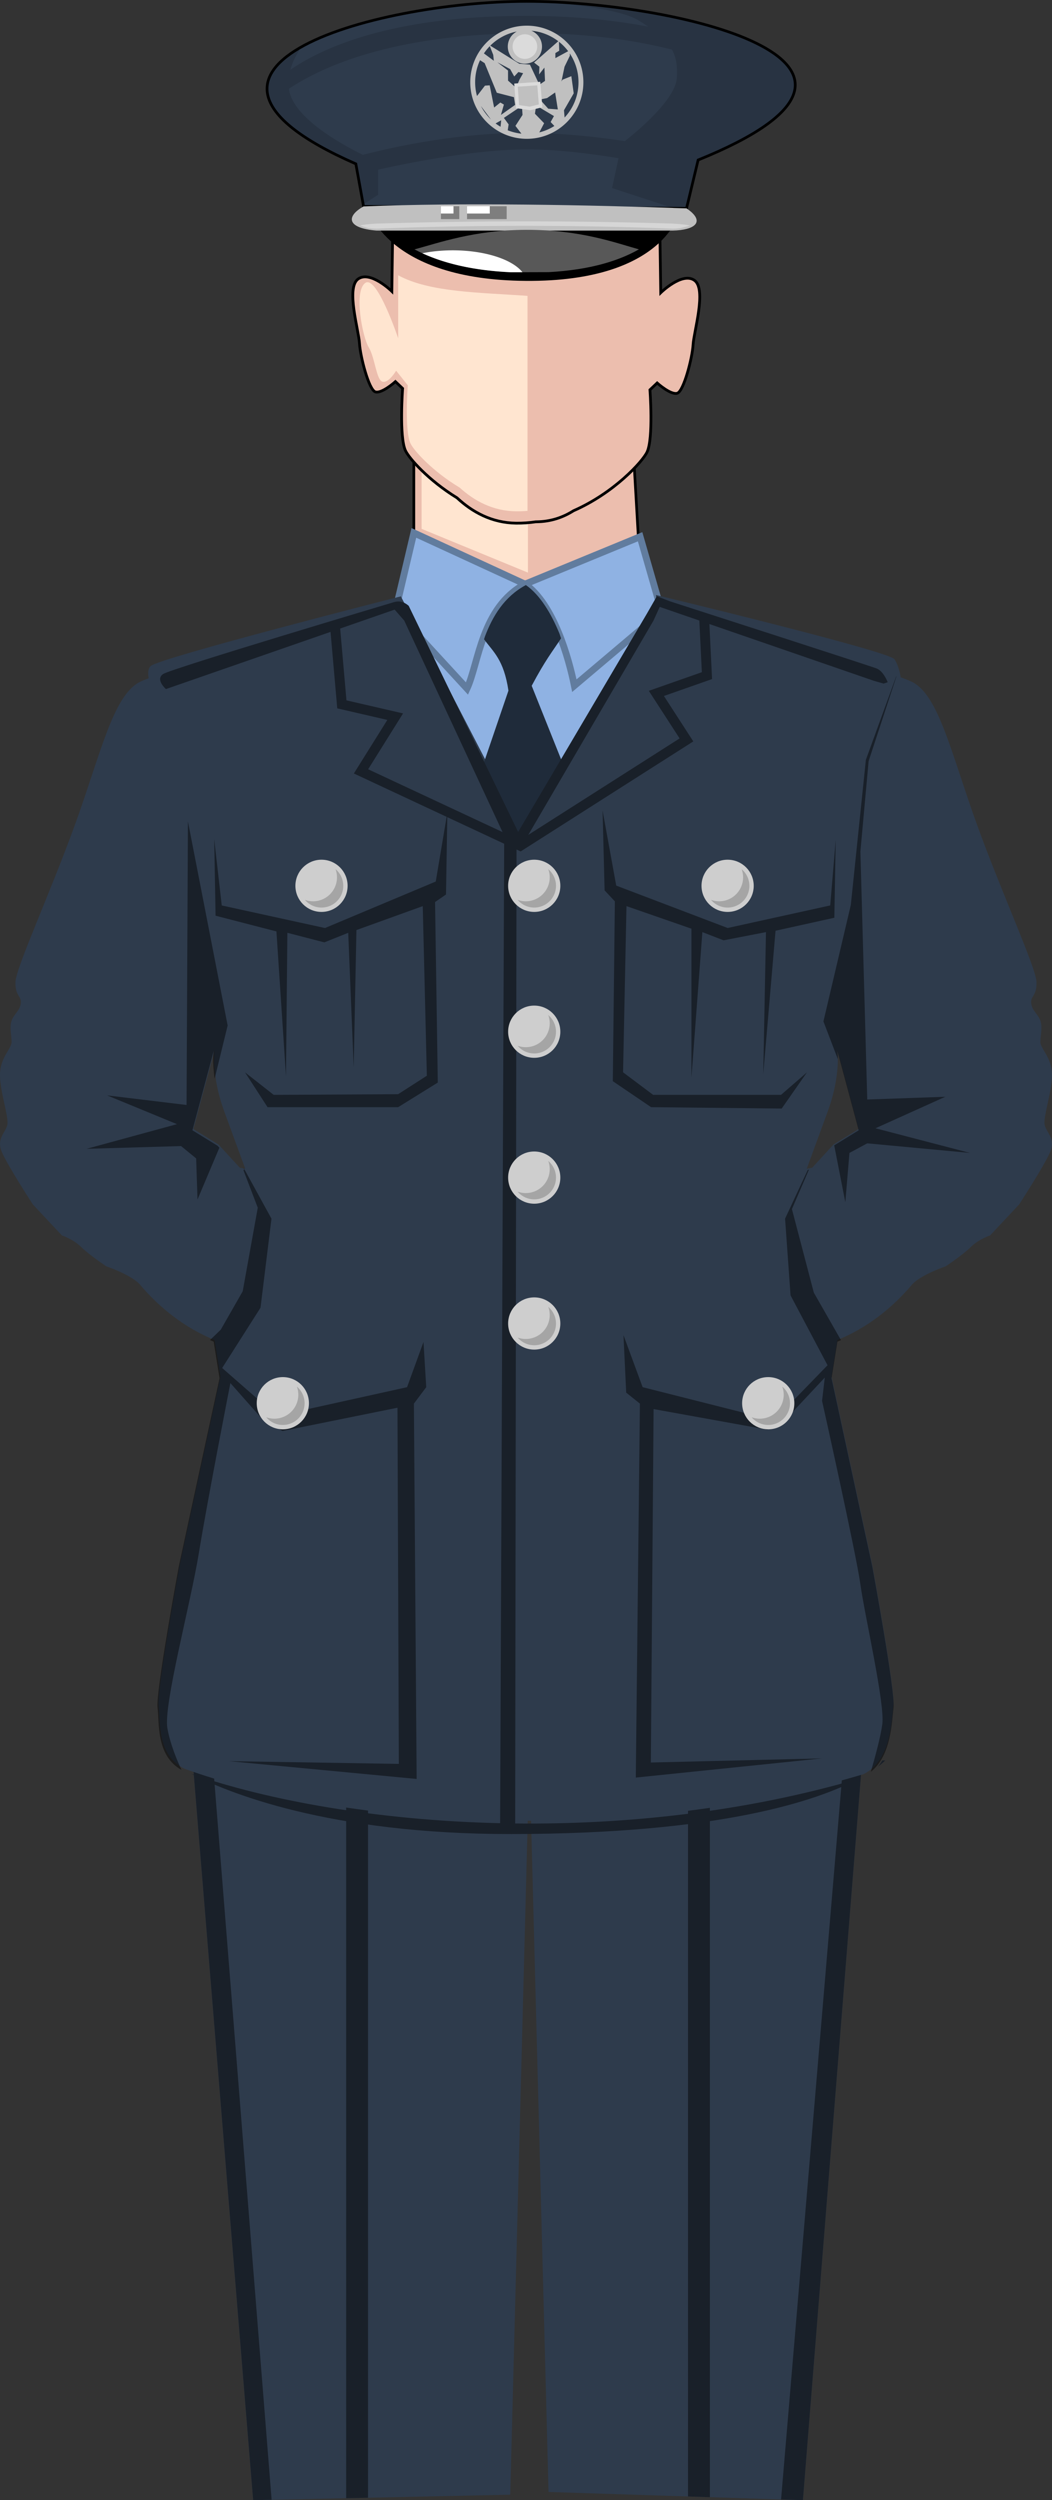 <?xml version="1.0" encoding="UTF-8" standalone="no"?>
<svg
   xmlns:dc="http://purl.org/dc/elements/1.1/"
   xmlns:cc="http://creativecommons.org/ns#"
   xmlns:rdf="http://www.w3.org/1999/02/22-rdf-syntax-ns#"
   xmlns:svg="http://www.w3.org/2000/svg"
   xmlns="http://www.w3.org/2000/svg"
   xmlns:sodipodi="http://sodipodi.sourceforge.net/DTD/sodipodi-0.dtd"
   xmlns:inkscape="http://www.inkscape.org/namespaces/inkscape"
   width="102.807mm"
   height="244.287mm"
   viewBox="0 0 102.807 244.287"
   version="1.1"
   id="svg406390"
   inkscape:version="1.0.2-2 (e86c870879, 2021-01-15)"
   sodipodi:docname="usaf_blank.svg">
  <rect x="0" y="0" width="102.807" height="244.287" fill="#333333" stroke="none"/>
  <defs
     id="defs406384" />
  <sodipodi:namedview
     id="base"
     pagecolor="#ffffff"
     bordercolor="#666666"
     borderopacity="1.0"
     inkscape:pageopacity="0.0"
     inkscape:pageshadow="2"
     inkscape:zoom="1.4"
     inkscape:cx="203.39608"
     inkscape:cy="217.20191"
     inkscape:document-units="mm"
     inkscape:current-layer="layer1"
     inkscape:document-rotation="0"
     showgrid="false"
     inkscape:window-width="1267"
     inkscape:window-height="1040"
     inkscape:window-x="100"
     inkscape:window-y="124"
     inkscape:window-maximized="0"
     inkscape:snap-global="false" />
  <g
     inkscape:label="Layer 1"
     inkscape:groupmode="layer"
     id="layer1"
     transform="translate(-55.186,-13.928)">
    <path
       style="fill:#2e3b4c;fill-opacity:1;stroke:none;stroke-width:0.265px;stroke-linecap:butt;stroke-linejoin:miter;stroke-opacity:1"
       d="m 73.78,183.112 6.147,75.103 25.123,-0.535 1.871,-72.163 1.871,71.895 24.856,0.802 6.147,-76.706 z"
       id="path3363" />
    <path
       id="path3374"
       style="fill:#192029;fill-opacity:1;stroke:none;stroke-width:0.265px;stroke-linecap:butt;stroke-linejoin:miter;stroke-opacity:1"
       d="m 137.925,182.311 -6.409,75.836 2.133,0.069 6.001,-74.889 z" />
    <path
       id="path3369"
       style="fill:#192029;fill-opacity:1;stroke:none;stroke-width:0.265px;stroke-linecap:butt;stroke-linejoin:miter;stroke-opacity:1"
       d="m 73.955,185.25 5.972,72.965 1.804,-0.038 -5.813,-72.926 z" />
    <path
       id="rect3365"
       style="fill:#192029;fill-opacity:1;stroke:none;stroke-width:1;stroke-linecap:round;stroke-miterlimit:4;stroke-dasharray:none;stroke-opacity:1"
       d="m 89.015,183.38 v 74.642 l 2.138,-0.045 v -74.596 z m 33.408,0 v 74.473 l 2.138,0.069 v -74.542 z" />
    <path
       style="fill:#2e3b4c;stroke:#000000;stroke-width:0.265px;stroke-linecap:butt;stroke-linejoin:miter;stroke-opacity:1;fill-opacity:1"
       d="M 90.716,34.097 89.96,29.939 C 68.116,20.365 92.652,13.873 107.347,14.064 c 14.695,0.191 39.147,6.149 16.064,15.497 l -1.134,4.725 z"
       id="path3332"
       sodipodi:nodetypes="cczccc" />
    <g
       id="g3301"
       transform="translate(134.183,46.003)">
      <path
         style="fill:#ecbeae;fill-opacity:1;stroke:#000000;stroke-width:0.262px;stroke-linecap:butt;stroke-linejoin:miter;stroke-opacity:1"
         d="M -38.555,22.301 V 10.582 h 21.371 l 0.743,12.853 -12.636,4.158 z"
         id="path3280" />
      <path
         id="rect3282"
         style="opacity:1;fill:#ffe5d0;fill-opacity:1;stroke:none;stroke-width:1;stroke-linecap:round;stroke-miterlimit:4;stroke-dasharray:none;stroke-opacity:1"
         d="m -36.798,11.339 h 8.394 c 0.554,0 1,0.446 1,1 V 23.874 l -10.394,-4.276 v -7.258 c 0,-0.554 0.446,-1 1,-1 z"
         sodipodi:nodetypes="sssccss" />
    </g>
    <path
       style="fill:#8fb2e3;stroke:#617c9e;stroke-width:0.665;stroke-linecap:butt;stroke-linejoin:miter;stroke-opacity:1;fill-opacity:1;stroke-miterlimit:4;stroke-dasharray:none"
       d="m 94.023,72.798 1.606,-6.804 10.867,5.008 11.245,-4.63 1.984,6.898 -13.891,22.773 z"
       id="path408042" />
    <path
       style="fill:none;stroke:#617c9e;stroke-width:0.665;stroke-linecap:butt;stroke-linejoin:miter;stroke-opacity:1;stroke-miterlimit:4;stroke-dasharray:none"
       d="m 94.627,74.468 6.199,6.74 c 1.157,-2.513 1.425,-7.93 5.67,-10.205 2.792,1.946 4.276,7.226 4.819,9.922 l 7.634,-6.456"
       id="path408044"
       sodipodi:nodetypes="ccccc" />
    <g
       id="g3297"
       transform="translate(134.183,46.003)">
      <path
         id="path3285"
         style="fill:#ecbeae;fill-opacity:1;stroke:#000000;stroke-width:0.271px;stroke-linecap:butt;stroke-linejoin:miter;stroke-opacity:1"
         d="m -14.497,-8.753 -26.138,0.133 -0.07,5.012 c 0,0 -2.108,-2.072 -3.302,-1.203 -1.194,0.869 0.07,5.012 0.14,6.281 0.07,1.27 0.914,4.543 1.546,4.744 0.632,0.2 1.967,-1.003 1.967,-1.003 l 0.703,0.668 c 0,0 -0.351,4.744 0.281,6.081 0.358,0.756 2.244,2.9 5.035,4.609 1.476,1.375 3.391,2.45 5.786,2.474 0.654,0.006 1.294,-0.042 1.919,-0.134 0.016,-9.4e-5 0.032,0.001 0.048,0.001 1.411,-0.014 2.61,-0.432 3.629,-1.079 3.954,-1.73 6.748,-4.8 7.192,-5.737 0.632,-1.336 0.281,-6.08 0.281,-6.08 l 0.703,-0.668 c 1e-6,0 1.335,1.202 1.968,1.002 0.632,-0.2 1.475,-3.474 1.545,-4.744 0.07,-1.27 1.335,-5.412 0.141,-6.281 -1.194,-0.869 -3.302,1.203 -3.302,1.203 l -0.071,-5.011 h -0.049 z" />
      <path
         id="path3290"
         style="fill:#ffe5d0;fill-opacity:1;stroke:none;stroke-width:0.967px;stroke-linecap:butt;stroke-linejoin:miter;stroke-opacity:1"
         d="m -103.572,-11.949 c -17.341,-1.247 -36.097,-1.236 -47.691,-7.59 V 3.703 c 0,0 -7.846,-23.474 -12.148,-20.408 -4.303,3.066 -1.01,19.962 1.264,23.686 2.339,3.83 2.787,11.996 5.064,12.703 2.278,0.707 5.064,-4.043 5.064,-4.043 l 4.299,5.389 c 0,0 -1.266,16.744 1.012,21.461 1.288,2.667 8.083,10.234 18.137,16.266 5.318,4.853 12.216,8.649 20.844,8.732 1.403,0.014 2.788,-0.05 4.156,-0.166 z"
         transform="scale(0.265)"
         sodipodi:nodetypes="cccsssccscccc" />
    </g>
    <path
       id="path3090"
       style="fill:#2e3b4c;fill-opacity:1;stroke:none;stroke-width:0.265px;stroke-linecap:butt;stroke-linejoin:miter;stroke-opacity:1"
       d="M 106.387,95.448 94.36,72.195 c 0,0 -23.653,6.014 -24.455,6.816 -0.261,0.261 -0.279,0.706 -0.188,1.188 -0.363,0.132 -0.675,0.262 -0.923,0.389 -2.564,1.369 -3.78,6.992 -6.237,13.796 -2.457,6.804 -5.819,14.105 -5.859,15.497 -0.039,1.392 0.606,1.344 0.52,2.079 -0.086,0.735 -0.669,1.034 -0.898,1.701 -0.229,0.667 0,1.417 0,2.079 0,0.661 -1.134,1.512 -1.134,3.213 0,1.701 0.898,4.157 0.709,4.913 -0.189,0.756 -1.087,1.323 -0.52,2.646 0.567,1.323 3.024,5.103 3.024,5.103 l 2.834,3.024 c 0,0 1.134,0.378 1.89,1.134 0.756,0.756 2.457,1.89 2.457,1.89 0,0 2.268,0.756 3.213,1.701 2.085,2.478 4.558,4.348 7.366,5.498 l 0.572,3.573 -3.969,18.332 c 0,0 -2.268,12.285 -2.079,13.797 0.189,1.512 -0.185,4.849 2.525,6.181 14.614,5.294 41.761,7.894 66.36,0.534 2.711,-1.332 2.737,-5.203 2.926,-6.715 0.189,-1.512 -2.079,-13.797 -2.079,-13.797 l -3.969,-18.332 0.572,-3.573 c 2.808,-1.151 5.281,-3.02 7.366,-5.498 0.945,-0.945 3.213,-1.701 3.213,-1.701 0,0 1.701,-1.134 2.457,-1.89 0.756,-0.756 1.89,-1.134 1.89,-1.134 l 2.834,-3.024 c 0,0 2.457,-3.78 3.024,-5.103 0.567,-1.323 -0.331,-1.89 -0.52,-2.646 -0.189,-0.756 0.709,-3.212 0.709,-4.913 0,-1.701 -1.134,-2.551 -1.134,-3.213 0,-0.661 0.229,-1.412 0,-2.079 -0.229,-0.667 -0.811,-0.967 -0.898,-1.701 -0.086,-0.735 0.559,-0.687 0.52,-2.079 -0.039,-1.392 -3.402,-8.693 -5.859,-15.497 -2.457,-6.804 -3.673,-12.427 -6.237,-13.796 -0.302,-0.154 -0.702,-0.313 -1.172,-0.475 -0.076,-0.45 -0.246,-1.222 -0.611,-1.77 -0.535,-0.802 -23.311,-6.281 -23.311,-6.281 l 0.058,0.668 z M 76.164,116.495 c 0,0 -0.378,2.457 0.945,6.048 0.59,1.601 1.363,3.718 2.044,5.584 l -0.532,-0.103 -2.079,-2.268 -2.457,-1.512 z m 60.851,0 2.079,7.749 -2.457,1.512 -2.079,2.268 -0.532,0.103 c 0.681,-1.866 1.454,-3.982 2.044,-5.584 1.323,-3.591 0.945,-6.048 0.945,-6.048 z"
       sodipodi:nodetypes="ccsccssssssssccscccccsccscccccsccsssssscsccsccccsccccccccccsc" />
    <path
       id="path408046"
       style="fill:#1f2b3a;fill-opacity:1;stroke:none;stroke-width:1px;stroke-linecap:butt;stroke-linejoin:miter;stroke-opacity:1"
       d="M 206.9 235.357 C 206.646 234.697 206.497 234.059 206.225 233.402 C 205.48 231.607 204.669 229.833 203.789 228.125 C 202.909 226.417 201.958 224.776 200.938 223.244 C 199.917 221.712 198.824 220.289 197.656 219.02 C 196.489 217.75 195.247 216.634 193.928 215.715 C 191.922 216.79 190.152 218.05 188.58 219.451 C 187.008 220.853 185.637 222.395 184.428 224.033 C 183.218 225.672 182.17 227.407 181.25 229.193 C 180.33 230.98 179.539 232.819 178.838 234.664 C 178.702 235.021 178.637 235.352 178.508 235.709 C 181.913 240.39 185.789 243.186 187.5 254.643 L 177.143 285 L 192.174 312.359 L 208.215 283.215 L 196.072 252.857 C 201.22 243.179 203.593 240.436 206.9 235.357 z "
       transform="matrix(0.265,0,0,0.265,55.186,13.928)" />
    <path
       id="path3132"
       style="fill:#192029;fill-opacity:1;stroke:none;stroke-width:1px;stroke-linecap:butt;stroke-linejoin:miter;stroke-opacity:1"
       d="m 144.523,222.246 c 0,0 -81.317,24.243 -84.348,26.264 -3.03,2.02 1.01,5.557 1.01,5.557 l 84.348,-29.295 3.537,4.041 36.869,79.297 -1.508,364.119 c -44.962,-1.034 -85.398,-8.284 -113.951,-18.244 13.06,6.763 50.393,22.307 118.092,22.246 77.192,-0.07 112.902,-12.345 128.016,-20.361 -42.094,12.289 -86.043,16.922 -126.605,16.459 l 0.504,-361.693 1.688,1.724 48.82,-83.546 2.289,-5.051 79.027,27.273 3.535,1.01 1.516,-0.504 c 0,0 -1.516,-4.041 -4.041,-5.051 -2.425,-0.97 -70.553,-22.939 -76.207,-24.762 l -4.89,-1.875 -3.651,6.377 -47.499,80.522 -40.358,-83.38 c -2.411,-2.1 -4.476,-1.733 -6.191,-1.127 z m 181.906,426.842 -1.041,0.008 c -0.499,0.827 -1.059,1.616 -1.688,2.354 1.93,-1.454 2.729,-2.361 2.729,-2.361 z"
       transform="matrix(0.265,0,0,0.265,55.186,13.928)"
       sodipodi:nodetypes="csccccccscccccccccsccccccccccc" />
    <g
       id="g3127"
       style="fill:#000000;fill-opacity:0.456;stroke:none"
       transform="translate(134.183,46.003)">
      <path
         id="path3099"
         style="fill:#000000;fill-opacity:0.456;stroke:none;stroke-width:1px;stroke-linecap:butt;stroke-linejoin:miter;stroke-opacity:1"
         d="m -228.799,181.828 -0.506,104.551 -29.295,-3.537 25.76,10.607 -33.336,9.092 34.852,-1.01 5.555,4.545 0.506,15.152 8.059,-19.088 -0.652,-0.713 -9.285,-5.713 7.857,-29.287 c 0,0 -0.583,3.875 0.334,10.254 l 4.799,-19.598 z"
         transform="scale(0.265)" />
      <path
         id="path3104"
         style="fill:#000000;fill-opacity:0.456;stroke:none;stroke-width:1px;stroke-linecap:butt;stroke-linejoin:miter;stroke-opacity:1"
         d="m 32.398,128.34 -11.186,30.76 -5.555,53.537 -10.102,42.932 5.32,13.918 c -0.023,-1.925 -0.176,-3.059 -0.176,-3.059 l 7.857,29.287 -9.023,5.553 4.102,20.971 1.516,-18.182 6.566,-3.537 37.881,3.537 -34.852,-9.092 25.76,-11.617 -28.789,1.01 -2.525,-91.418 3.029,-33.336 10.258,-31.236 c -0.027,-0.009 -0.055,-0.019 -0.082,-0.027 z"
         transform="scale(0.265)" />
      <path
         id="path3109"
         style="fill:#000000;fill-opacity:0.456;stroke:none;stroke-width:1px;stroke-linecap:butt;stroke-linejoin:miter;stroke-opacity:1"
         d="m -208.344,309.418 c 0.12,0.328 0.237,0.646 0.355,0.971 l -0.385,-0.074 5.332,13.945 -5.555,30.809 -8.082,14.143 -3.979,3.846 c 0.45,0.196 0.899,0.396 1.354,0.582 l 2.16,13.504 -15,69.285 c 0,0 -8.572,46.43 -7.857,52.145 0.697,5.575 -0.627,17.711 8.822,22.977 -1.607,-3.47 -4.182,-9.609 -5.197,-15.361 -1.515,-8.586 8.585,-45.961 11.615,-64.648 3.03,-18.688 11.617,-62.631 11.617,-62.631 l 11.617,13.133 7.576,4.545 42.426,-8.586 0.506,131.32 -62.629,-1.01 69.195,6.564 -1.012,-138.391 4.547,-6.061 -1.01,-16.668 -6.062,16.668 -47.98,10.607 -20.203,-17.678 14.141,-22.225 4.041,-32.83 z"
         transform="scale(0.265)" />
      <path
         id="path3114"
         style="fill:#000000;fill-opacity:0.456;stroke:none;stroke-width:1px;stroke-linecap:butt;stroke-linejoin:miter;stroke-opacity:1"
         d="m 0.207,310.234 -0.422,0.08 -8.371,17.984 2.02,28.285 13.637,25.758 -16.162,16.668 -8.08,2.525 -43.941,-11.111 -7.072,-19.193 1.01,21.213 5.051,4.041 -1.514,137.887 68.689,-7.072 -63.135,1.516 1.01,-130.309 41.922,7.576 6.566,-3.537 14.646,-15.656 -1.01,8.586 c 0,0 12.627,56.568 14.143,67.68 1.515,11.112 9.09,43.941 8.08,51.518 -0.618,4.639 -2.677,12.182 -4.238,17.578 7.589,-6.064 7.735,-18.512 8.381,-23.678 0.714,-5.714 -7.857,-52.145 -7.857,-52.145 L 8.559,387.143 10.719,373.639 c 0.438,-0.18 0.871,-0.372 1.305,-0.561 L 2.02,355.574 -6.061,324.764 Z"
         transform="scale(0.265)" />
      <path
         style="fill:#000000;fill-opacity:0.456;stroke:none;stroke-width:0.265px;stroke-linecap:butt;stroke-linejoin:miter;stroke-opacity:1"
         d="m -58.064,49.913 0.134,7.484 5.947,1.537 0.935,14.165 0.134,-14.032 3.608,0.935 2.339,-0.935 0.535,13.163 0.267,-13.43 6.481,-2.339 0.401,16.571 -2.806,1.804 -12.161,0.067 -2.806,-2.205 2.205,3.408 h 12.762 l 3.875,-2.405 -0.267,-17.64 1.069,-0.735 0.134,-8.018 -1.136,6.749 -10.824,4.544 -10.089,-2.205 z"
         id="path3117" />
      <path
         style="fill:#000000;fill-opacity:0.456;stroke:none;stroke-width:0.265px;stroke-linecap:butt;stroke-linejoin:miter;stroke-opacity:1"
         d="m -20.112,47.106 0.2,7.818 1.002,1.069 -0.2,17.573 3.742,2.539 12.762,0.134 2.472,-3.541 -2.539,2.205 H -15.168 l -2.94,-2.205 0.334,-16.237 6.348,2.205 v 14.566 l 1.069,-14.232 2.071,0.802 4.143,-0.802 -0.267,13.898 1.203,-14.032 5.746,-1.27 0.134,-7.617 -0.535,6.414 -10.023,2.205 -10.891,-4.143 z"
         id="path3119" />
    </g>
    <circle
       style="fill:#cecece;fill-opacity:1;stroke:none;stroke-width:6.92;stroke-linecap:round;stroke-opacity:1"
       id="circle3216"
       cx="107.394"
       cy="100.479"
       r="2.551" />
    <path
       id="path3218"
       style="fill:#a5a5a5;fill-opacity:1;stroke:none;stroke-width:5.767;stroke-linecap:round;stroke-opacity:1"
       d="m 108.766,98.855 a 2.339,2.339 0 0 1 0.141,0.797 2.339,2.339 0 0 1 -2.339,2.339 2.339,2.339 0 0 1 -0.797,-0.14 2.126,2.126 0 0 0 1.624,0.754 2.126,2.126 0 0 0 2.126,-2.126 2.126,2.126 0 0 0 -0.754,-1.624 z" />
    <circle
       style="fill:#cecece;fill-opacity:1;stroke:none;stroke-width:6.92;stroke-linecap:round;stroke-opacity:1"
       id="circle3222"
       cx="107.394"
       cy="114.734"
       r="2.551" />
    <path
       id="path3224"
       style="fill:#a5a5a5;fill-opacity:1;stroke:none;stroke-width:5.767;stroke-linecap:round;stroke-opacity:1"
       d="m 108.766,113.11 a 2.339,2.339 0 0 1 0.141,0.797 2.339,2.339 0 0 1 -2.339,2.339 2.339,2.339 0 0 1 -0.797,-0.14 2.126,2.126 0 0 0 1.624,0.754 2.126,2.126 0 0 0 2.126,-2.126 2.126,2.126 0 0 0 -0.754,-1.624 z" />
    <circle
       style="fill:#cecece;fill-opacity:1;stroke:none;stroke-width:6.92;stroke-linecap:round;stroke-opacity:1"
       id="circle3228"
       cx="107.394"
       cy="128.989"
       r="2.551" />
    <path
       id="path3230"
       style="fill:#a5a5a5;fill-opacity:1;stroke:none;stroke-width:5.767;stroke-linecap:round;stroke-opacity:1"
       d="m 108.766,127.365 a 2.339,2.339 0 0 1 0.141,0.797 2.339,2.339 0 0 1 -2.339,2.339 2.339,2.339 0 0 1 -0.797,-0.14 2.126,2.126 0 0 0 1.624,0.754 2.126,2.126 0 0 0 2.126,-2.126 2.126,2.126 0 0 0 -0.754,-1.624 z" />
    <circle
       style="fill:#cecece;fill-opacity:1;stroke:none;stroke-width:6.92;stroke-linecap:round;stroke-opacity:1"
       id="circle3234"
       cx="107.394"
       cy="143.244"
       r="2.551" />
    <path
       id="path3236"
       style="fill:#a5a5a5;fill-opacity:1;stroke:none;stroke-width:5.767;stroke-linecap:round;stroke-opacity:1"
       d="m 108.766,141.62 a 2.339,2.339 0 0 1 0.141,0.797 2.339,2.339 0 0 1 -2.339,2.339 2.339,2.339 0 0 1 -0.797,-0.14 2.126,2.126 0 0 0 1.624,0.754 2.126,2.126 0 0 0 2.126,-2.126 2.126,2.126 0 0 0 -0.754,-1.624 z" />
    <circle
       style="fill:#cecece;fill-opacity:1;stroke:none;stroke-width:6.92;stroke-linecap:round;stroke-opacity:1"
       id="circle3240"
       cx="86.605"
       cy="100.479"
       r="2.551" />
    <path
       id="path3242"
       style="fill:#a5a5a5;fill-opacity:1;stroke:none;stroke-width:5.767;stroke-linecap:round;stroke-opacity:1"
       d="m 87.977,98.855 a 2.339,2.339 0 0 1 0.141,0.797 2.339,2.339 0 0 1 -2.339,2.339 2.339,2.339 0 0 1 -0.797,-0.14 2.126,2.126 0 0 0 1.624,0.754 2.126,2.126 0 0 0 2.126,-2.126 2.126,2.126 0 0 0 -0.754,-1.624 z" />
    <circle
       style="fill:#cecece;fill-opacity:1;stroke:none;stroke-width:6.92;stroke-linecap:round;stroke-opacity:1"
       id="circle3246"
       cx="126.293"
       cy="100.479"
       r="2.551" />
    <path
       id="path3248"
       style="fill:#a5a5a5;fill-opacity:1;stroke:none;stroke-width:5.767;stroke-linecap:round;stroke-opacity:1"
       d="m 127.664,98.855 a 2.339,2.339 0 0 1 0.141,0.797 2.339,2.339 0 0 1 -2.339,2.339 2.339,2.339 0 0 1 -0.797,-0.14 2.126,2.126 0 0 0 1.624,0.754 2.126,2.126 0 0 0 2.126,-2.126 2.126,2.126 0 0 0 -0.754,-1.624 z" />
    <circle
       style="fill:#cecece;fill-opacity:1;stroke:none;stroke-width:6.92;stroke-linecap:round;stroke-opacity:1"
       id="circle3252"
       cx="130.262"
       cy="151.033"
       r="2.551" />
    <path
       id="path3254"
       style="fill:#a5a5a5;fill-opacity:1;stroke:none;stroke-width:5.767;stroke-linecap:round;stroke-opacity:1"
       d="m 131.633,149.409 a 2.339,2.339 0 0 1 0.141,0.797 2.339,2.339 0 0 1 -2.339,2.339 2.339,2.339 0 0 1 -0.797,-0.14 2.126,2.126 0 0 0 1.624,0.754 2.126,2.126 0 0 0 2.126,-2.126 2.126,2.126 0 0 0 -0.754,-1.624 z" />
    <circle
       style="fill:#cecece;fill-opacity:1;stroke:none;stroke-width:6.92;stroke-linecap:round;stroke-opacity:1"
       id="circle3258"
       cx="82.826"
       cy="151.033"
       r="2.551" />
    <path
       id="path3260"
       style="fill:#a5a5a5;fill-opacity:1;stroke:none;stroke-width:5.767;stroke-linecap:round;stroke-opacity:1"
       d="m 84.197,149.409 a 2.339,2.339 0 0 1 0.141,0.797 2.339,2.339 0 0 1 -2.339,2.339 2.339,2.339 0 0 1 -0.797,-0.14 2.126,2.126 0 0 0 1.624,0.754 2.126,2.126 0 0 0 2.126,-2.126 2.126,2.126 0 0 0 -0.754,-1.624 z" />
    <path
       style="fill:#000000;stroke:none;stroke-width:0.265px;stroke-linecap:butt;stroke-linejoin:miter;stroke-opacity:1"
       d="m 91.188,34.38 c 0,0 1.795,6.898 15.403,6.993 13.607,0.094 15.025,-6.804 15.025,-6.804 z"
       id="path3303" />
    <path
       id="rect3305"
       style="fill:#c0c0c0;fill-opacity:1;stroke:none;stroke-width:0.748;stroke-linecap:round;stroke-miterlimit:4;stroke-dasharray:none;stroke-opacity:1"
       d="m 90.716,34.097 c 9.641,-0.392 21.92,-0.147 31.561,0.189 1.899,1.287 0.855,2.133 -1.366,2.173 H 91.988 C 89.03,36.225 89.009,35.05 90.716,34.097 Z"
       sodipodi:nodetypes="ccccc" />
    <rect
       style="fill:#000000;fill-opacity:0.347;stroke:none;stroke-width:0.761;stroke-linecap:round;stroke-miterlimit:4;stroke-dasharray:none;stroke-opacity:1"
       id="rect3308"
       width="1.795"
       height="1.257"
       x="98.275"
       y="34.081" />
    <rect
       style="fill:#000000;fill-opacity:0.343;stroke:none;stroke-width:1.117;stroke-linecap:round;stroke-miterlimit:4;stroke-dasharray:none;stroke-opacity:1"
       id="rect3310"
       width="3.874"
       height="1.257"
       x="100.827"
       y="34.081" />
    <rect
       style="fill:#ffffff;fill-opacity:1;stroke:none;stroke-width:0.636;stroke-linecap:round;stroke-miterlimit:4;stroke-dasharray:none;stroke-opacity:1"
       id="rect3312"
       width="2.221"
       height="0.711"
       x="100.827"
       y="34.081" />
    <rect
       style="fill:#fefefe;fill-opacity:1;stroke:none;stroke-width:0.473;stroke-linecap:round;stroke-miterlimit:4;stroke-dasharray:none;stroke-opacity:1"
       id="rect3314"
       width="1.228"
       height="0.711"
       x="98.275"
       y="34.081" />
    <path
       id="path3316"
       style="fill:#585858;fill-opacity:1;stroke:none;stroke-width:0.184px;stroke-linecap:butt;stroke-linejoin:miter;stroke-opacity:1"
       d="m 106.591,36.385 c -5.139,0.017 -8.591,1.306 -10.9,1.906 2.081,1.116 5.094,2.04 9.429,2.239 l 3.68,-0.011 c 4.107,-0.221 6.911,-1.137 8.822,-2.228 -2.236,-0.618 -5.693,-1.924 -11.031,-1.906 z"
       sodipodi:nodetypes="sccccs" />
    <path
       id="path3321"
       style="fill:#ffffff;fill-opacity:1;stroke:none;stroke-width:0.93;stroke-linecap:round;stroke-miterlimit:4;stroke-dasharray:none;stroke-opacity:1"
       d="m 99.438,38.386 a 7.216,3.207 0 0 0 -2.979,0.286 c 2.035,0.94 4.832,1.682 8.661,1.858 l 1.124,-0.003 a 7.216,3.207 0 0 0 -6.806,-2.141 z" />
    <path
       id="path3327"
       style="opacity:0.477;fill:#efefef;fill-opacity:1;stroke:none;stroke-width:0.328;stroke-linecap:round;stroke-miterlimit:4;stroke-dasharray:none;stroke-opacity:1"
       d="m 106.497,35.557 c -4.821,5.05e-4 -9.658,0.073 -14.509,0.217 -0.985,0.052 -1.214,0.112 -1.59,0.17 0.164,0.105 0.568,0.199 0.83,0.278 0.368,0.021 0.215,0.037 0.76,0.045 9.641,-0.364 19.282,-0.364 28.923,0 0.554,-0.002 0.293,-0.018 0.727,-0.045 0.227,-0.074 0.802,-0.164 0.958,-0.266 -0.37,-0.058 -0.614,-0.12 -1.685,-0.182 -4.788,-0.145 -9.593,-0.217 -14.414,-0.217 z"
       sodipodi:nodetypes="sccccccccs" />
    <path
       id="path3334"
       style="fill:#000000;fill-opacity:0.137;stroke:none;stroke-width:0.265px;stroke-linecap:butt;stroke-linejoin:miter;stroke-opacity:1"
       d="m 107.169,14.064 c 3.77,0.232 8.658,0.747 10.478,1.89 0.322,0.202 0.613,0.394 0.885,0.581 -3.499,-0.668 -7.666,-1.094 -12.602,-1.053 -12.357,0.102 -19.011,2.968 -22.373,5.267 0.224,-0.81 0.631,-1.571 1.08,-2.234 -4.946,2.787 -5.374,6.736 5.323,11.424 l 0.719,3.955 1.454,-0.931 V 30.502 c 3.768,-0.833 9.789,-1.975 14.552,-1.98 2.811,-0.003 6.027,0.382 8.949,0.865 l -0.634,2.916 6.045,1.977 1.231,0.007 1.134,-4.725 c 23.083,-9.348 -1.369,-15.307 -16.064,-15.497 -0.058,-7.94e-4 -0.12,5.29e-4 -0.178,0 z m 0.386,3.109 c 5.292,0.043 9.701,0.696 13.3,1.603 0.429,0.77 0.541,1.617 0.477,2.753 -0.122,2.154 -3.991,5.333 -5.084,6.191 -2.803,-0.434 -6.056,-0.778 -9.468,-0.805 -6.503,-0.052 -12.702,1.259 -16.134,2.145 -2.35,-1.16 -6.714,-3.643 -7.206,-6.302 -0.01,-0.052 -0.015,-0.105 -0.023,-0.157 3.341,-2.222 10.071,-5.199 22.323,-5.418 0.616,-0.011 1.221,-0.014 1.814,-0.009 z" />
    <path
       style="fill:none;stroke:#192029;stroke-width:0.965;stroke-linecap:butt;stroke-linejoin:miter;stroke-opacity:1;stroke-miterlimit:4;stroke-dasharray:none"
       d="m 87.926,75.132 0.668,7.617 5.212,1.203 -3.341,5.345 15.566,7.275 16.239,-10.349 -2.94,-4.544 4.944,-1.737 -0.267,-5.479"
       id="path408053" />
    <g
       id="g408121"
       transform="matrix(0.153,0,0,0.153,88.149,20.57)">
      <path
         id="path408085"
         style="color:#000000;font-style:normal;font-variant:normal;font-weight:normal;font-stretch:normal;font-size:medium;line-height:normal;font-family:sans-serif;font-variant-ligatures:normal;font-variant-position:normal;font-variant-caps:normal;font-variant-numeric:normal;font-variant-alternates:normal;font-variant-east-asian:normal;font-feature-settings:normal;font-variation-settings:normal;text-indent:0;text-align:start;text-decoration:none;text-decoration-line:none;text-decoration-style:solid;text-decoration-color:#000000;letter-spacing:normal;word-spacing:normal;text-transform:none;writing-mode:lr-tb;direction:ltr;text-orientation:mixed;dominant-baseline:auto;baseline-shift:baseline;text-anchor:start;white-space:normal;shape-padding:0;shape-margin:0;inline-size:0;clip-rule:nonzero;display:inline;overflow:visible;visibility:visible;opacity:1;isolation:auto;mix-blend-mode:normal;color-interpolation:sRGB;color-interpolation-filters:linearRGB;solid-color:#000000;solid-opacity:1;vector-effect:none;fill:#c0c0c0;fill-opacity:1;fill-rule:nonzero;stroke:none;stroke-width:1;stroke-linecap:round;stroke-linejoin:miter;stroke-miterlimit:4;stroke-dasharray:none;stroke-dashoffset:0;stroke-opacity:1;color-rendering:auto;image-rendering:auto;shape-rendering:auto;text-rendering:auto;enable-background:accumulate;stop-color:#000000;stop-opacity:1"
         d="m 121.049,-27.019 c -19.935,0 -36.129,16.192 -36.129,36.127 0,19.935 16.194,36.129 36.129,36.129 19.935,0 36.129,-16.194 36.129,-36.129 0,-19.935 -16.194,-36.127 -36.129,-36.127 z m 2.93,3.25 c 6.432,0.564 12.33,2.969 17.167,6.684 l -15.468,13.627 3.402,2.646 -0.189,4.913 3.401,-4.347 0.378,8.504 -3.591,2.457 -6.048,-12.851 -6.803,-0.567 -18.514,-11.548 c 4.527,-4.522 10.364,-7.731 16.896,-9.019 a 10.927,10.927 0 0 0 -5.719,9.606 10.927,10.927 0 0 0 10.927,10.927 10.927,10.927 0 0 0 10.927,-10.927 10.927,10.927 0 0 0 -6.769,-10.105 z m 17.595,7.017 c 2.206,1.753 4.183,3.781 5.877,6.035 l -8.165,4.423 V -9.507 l 2.457,-1.512 z m -44.167,2.816 2.192,5.563 0.378,3.78 -6.336,-4.711 c 1.115,-1.657 2.377,-3.207 3.766,-4.632 z m 51.057,4.644 c 3.531,5.255 5.591,11.584 5.591,18.4 0,8.72 -3.372,16.642 -8.883,22.539 l -0.387,-4.644 6.218,-10.807 -1.512,-10.961 -5.669,2.268 -0.661,1.111 1.984,-9.426 3.402,-6.993 z m -57.286,4.329 2.94,1.882 7.748,18.899 10.962,2.834 0.756,4.914 -9.072,6.425 1.89,-6.615 -2.268,-1.323 -3.969,3.213 -2.835,-14.174 -3.024,0.189 -5.081,6.621 c -0.77,-2.8 -1.184,-5.749 -1.184,-8.795 0,-5.035 1.126,-9.803 3.137,-14.07 z m 11.067,1.315 8.127,4.347 2.646,4.725 2.646,-2.834 3.024,0.756 -2.268,3.969 -2.268,5.292 -5.103,-4.536 V 1.644 Z m 36.884,19.286 1.729,10.846 -6.107,-0.461 -5.292,-5.859 4.536,-0.945 z m -12.127,8.306 11.374,6.765 -2.114,3.818 2.385,2.518 c -2.927,1.846 -6.165,3.244 -9.62,4.1 l 3.077,-5.862 -5.859,-6.048 z m -9.071,0.189 0.378,5.859 -4.536,6.993 3.82,4.952 c -3.059,-0.317 -5.993,-1.052 -8.744,-2.145 l 0.577,-3.752 -3.024,-4.158 z m -26.18,0.201 6.377,8.536 c -2.56,-2.47 -4.721,-5.35 -6.377,-8.536 z m 12.951,9.06 -0.429,4.152 c -1.096,-0.648 -2.152,-1.356 -3.162,-2.122 z" />
      <circle
         style="opacity:1;fill:#dbdbdb;fill-opacity:1;stroke:none;stroke-width:0.743;stroke-linecap:round;stroke-miterlimit:4;stroke-dasharray:none;stroke-opacity:1"
         id="circle408089"
         cx="119.82"
         cy="-13.665"
         r="7.859" />
      <path
         style="fill:#dbdbdb;fill-opacity:1;stroke:none;stroke-width:0.265px;stroke-linecap:butt;stroke-linejoin:miter;stroke-opacity:1"
         d="m 114.15,25.645 9.071,1.323 7.749,-1.89 -1.323,-16.253 -16.631,1.134 z"
         id="path408113" />
      <path
         style="fill:#c0c0c0;fill-opacity:1;stroke:none;stroke-width:0.198px;stroke-linecap:butt;stroke-linejoin:miter;stroke-opacity:1"
         d="m 116.111,23.708 6.804,0.992 5.811,-1.417 -0.992,-12.19 -12.473,0.85 z"
         id="path408115" />
    </g>
  </g>
</svg>
